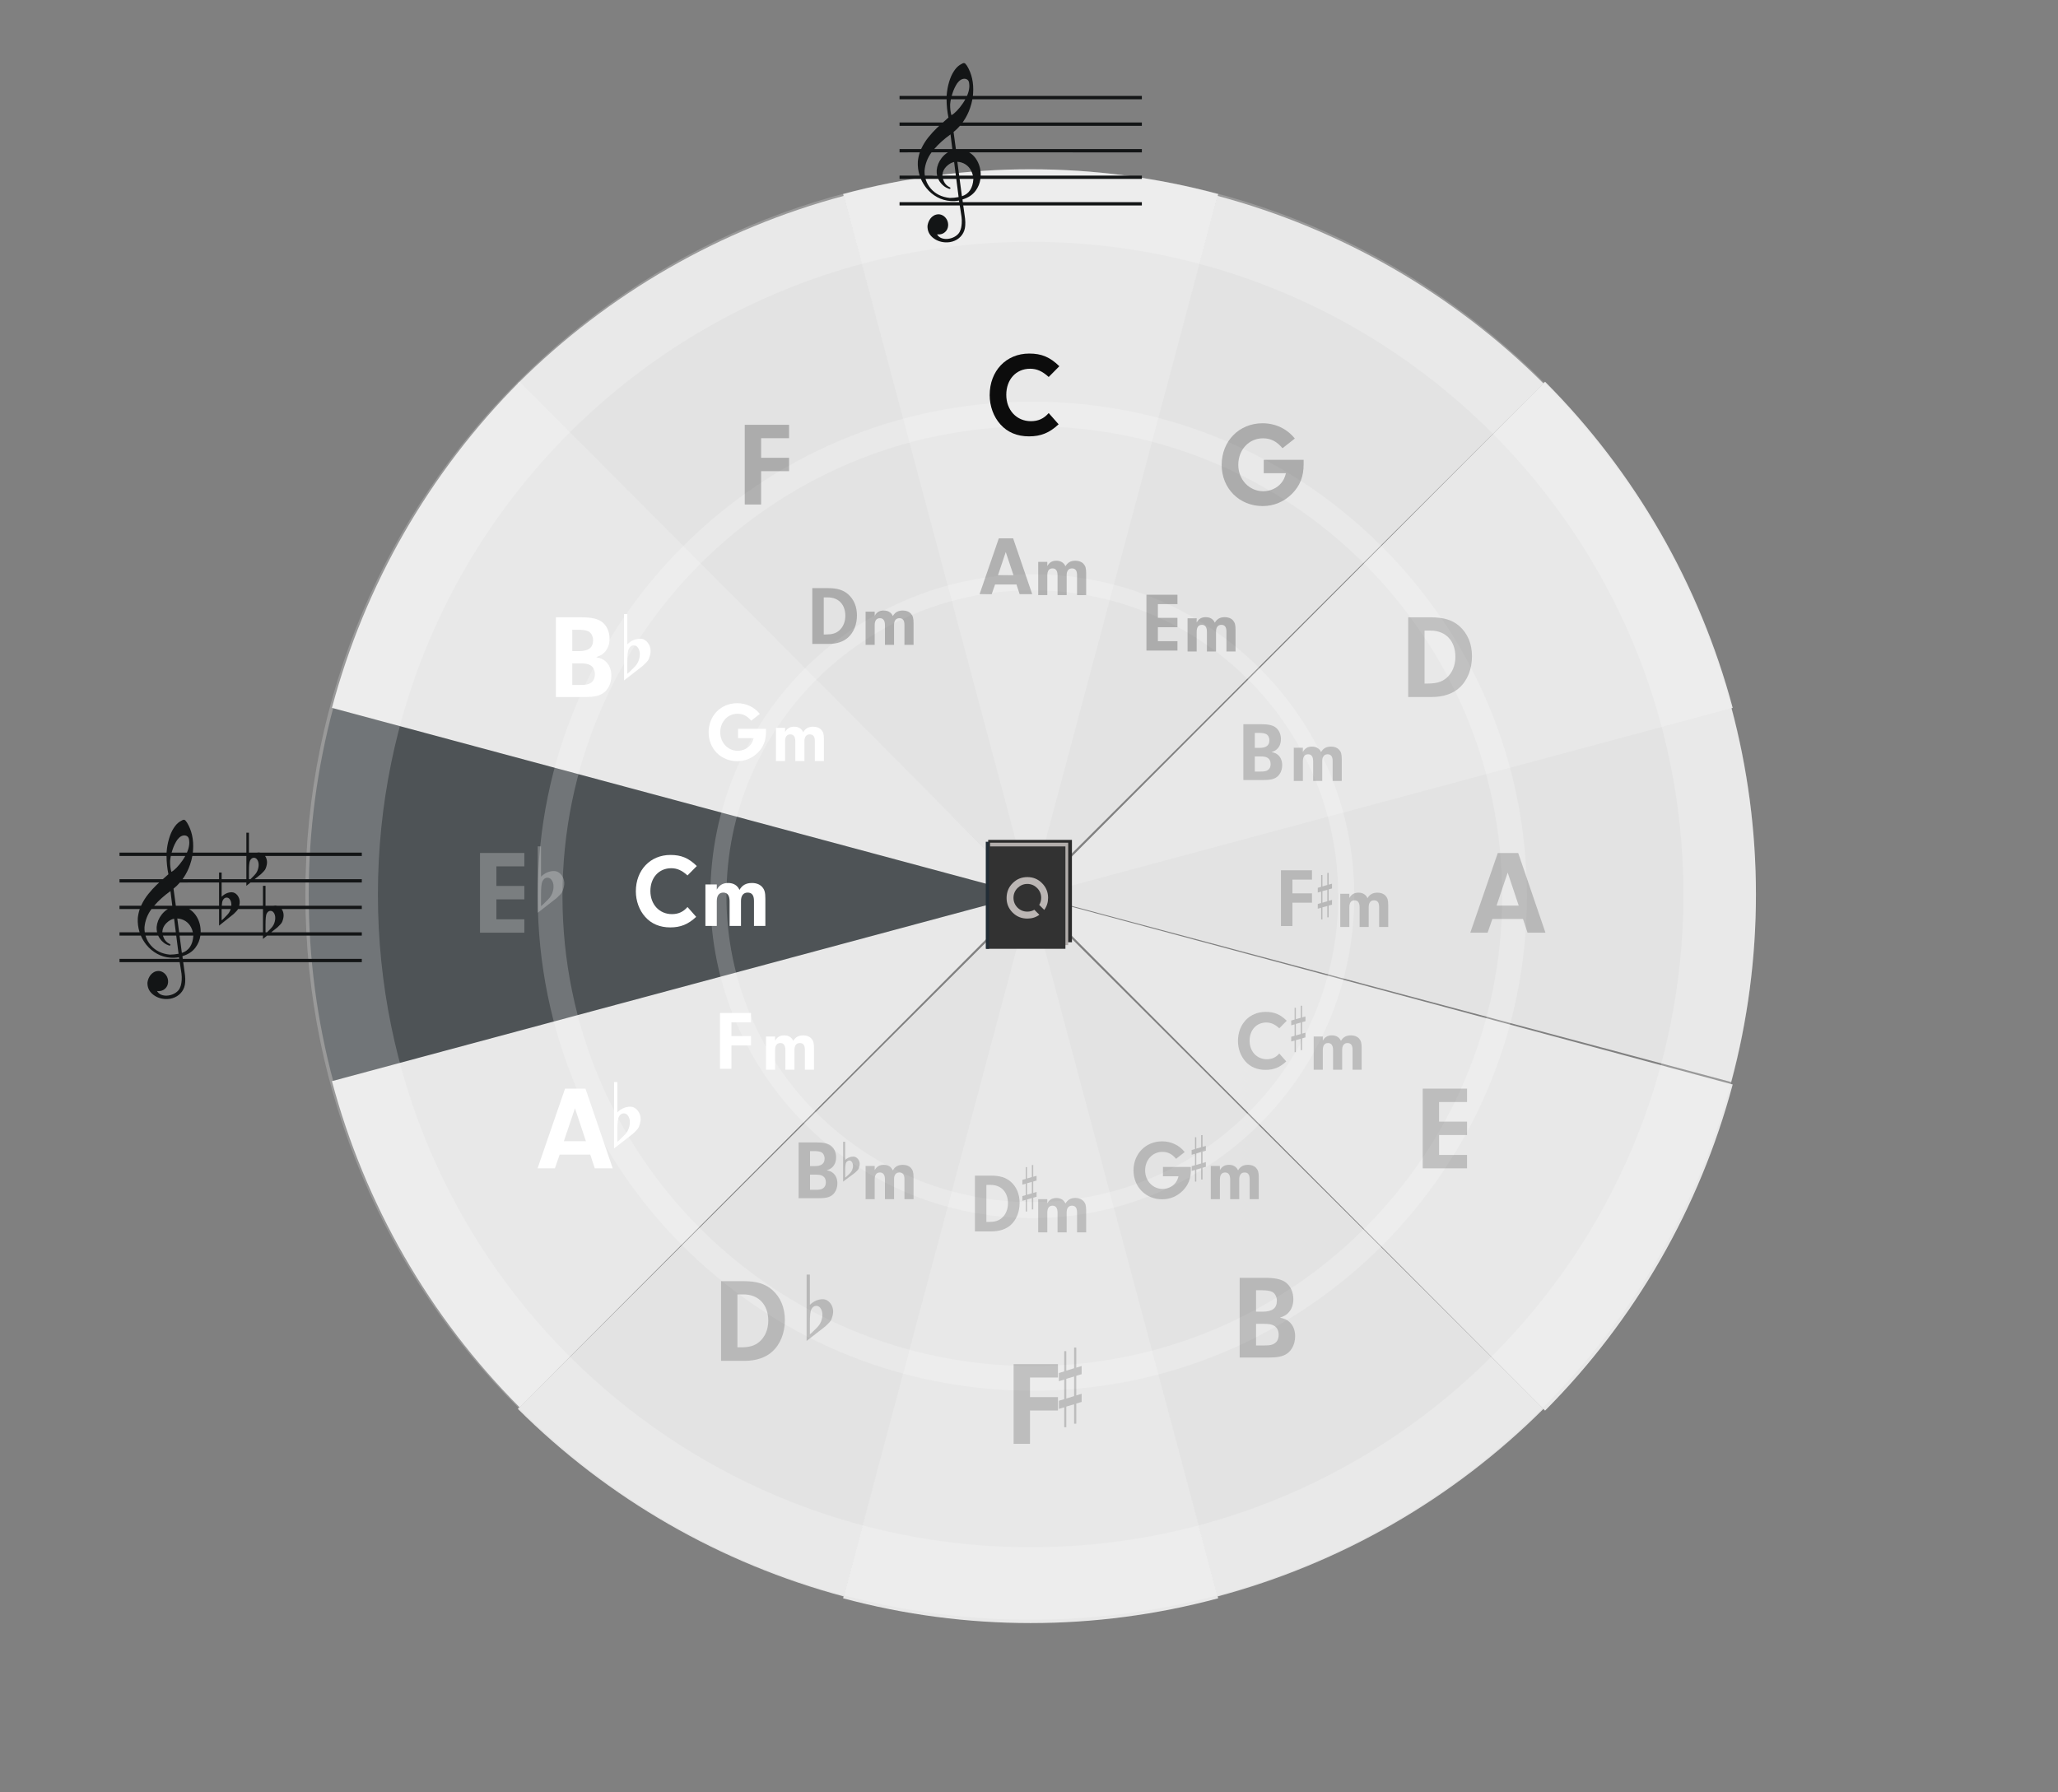 <?xml version="1.0" encoding="UTF-8"?>
<svg width="620px" height="540px" viewBox="0 0 620 540" version="1.1" xmlns="http://www.w3.org/2000/svg" xmlns:xlink="http://www.w3.org/1999/xlink">
    <rect x="0" y="0" width="620" height="540" fill="#808080" stroke="none"/>
    <title>co5th_parallel</title>
    <g id="co5th_parallel" stroke="none" stroke-width="1" fill="none" fill-rule="evenodd">
        <path d="M156,424.464 C183.208,451.577 217.099,471.075 254.266,481 L311,270 L156,424.464 Z" id="Pie-Odd" fill="#E3E3E3"></path>
        <path d="M100.462,213 C95.509,231.428 93,250.423 93,269.501 C93,288.578 95.509,307.573 100.462,326 L312,269.501 L100.462,213 Z" id="Pie-Odd" fill="#4E5356"></path>
        <path d="M254.266,59 C217.099,68.924 183.208,88.423 156,115.537 L311,270 L254.266,59 Z" id="Pie-Odd" fill="#E3E3E3"></path>
        <path d="M465,115.537 C437.792,88.423 403.901,68.924 366.732,59 L310,270 L465,115.537 Z" id="Pie-Odd" fill="#E3E3E3"></path>
        <path d="M521.537,326 C526.492,307.573 529,288.578 529,269.501 C529,250.423 526.492,231.428 521.537,213 L310,269.501 L521.537,326 Z" id="Pie-Odd" fill="#E3E3E3"></path>
        <path d="M366.732,481 C403.901,471.075 437.792,451.577 465,424.464 L310,270 L366.732,481 Z" id="Pie-Odd" fill="#E3E3E3"></path>
        <path d="M100,325.732 C109.924,362.902 129.424,396.79 156.538,424 L311,269 L100,325.732 Z" id="Pie-Even" fill="#E8E8E8"></path>
        <path d="M156.538,115 C129.424,142.208 109.924,176.099 100,213.266 L311,270 L156.538,115 Z" id="Pie-Even" fill="#E8E8E8"></path>
        <path d="M367,58.462 C348.574,53.509 329.578,51 310.501,51 C291.423,51 272.427,53.509 254,58.462 L310.501,270 L367,58.462 Z" id="Pie-Even" fill="#E8E8E8"></path>
        <path d="M522,213.266 C512.078,176.099 492.578,142.208 465.464,115 L311,270 L522,213.266 Z" id="Pie-Even" fill="#E8E8E8"></path>
        <path d="M465.464,425 C492.578,397.79 512.078,363.902 522,326.732 L311,270 L465.464,425 Z" id="Pie-Even" fill="#E8E8E8"></path>
        <path d="M254,481.537 C272.427,486.491 291.423,489 310.501,489 C329.578,489 348.574,486.491 367,481.537 L310.501,270 L254,481.537 Z" id="Pie-Even" fill="#E8E8E8"></path>
        <path d="M310.5,51 C431.095,51 529,148.906 529,269.5 C529,390.093 431.095,488 310.5,488 C189.906,488 92,390.093 92,269.5 C92,148.906 189.906,51 310.5,51 Z M310.5,72.85 C419.033,72.85 507.15,160.966 507.15,269.5 C507.15,378.035 419.033,466.15 310.5,466.15 C201.966,466.15 113.85,378.035 113.85,269.5 C113.85,160.966 201.966,72.85 310.5,72.85 Z" id="Shape" fill-opacity="0.4" fill="#FFFFFF" opacity="0.505"></path>
        <path d="M311,121 C393.236,121 460,187.765 460,270 C460,352.235 393.236,419 311,419 C228.765,419 162,352.235 162,270 C162,187.765 228.765,121 311,121 Z M311,128.45 C389.123,128.45 452.55,191.876 452.55,270 C452.55,348.123 389.123,411.551 311,411.551 C232.877,411.551 169.45,348.123 169.45,270 C169.45,191.876 232.877,128.45 311,128.45 Z" id="Shape" fill-opacity="0.4" fill="#FFFFFF" opacity="0.505"></path>
        <path d="M311,173 C364.536,173 408,216.464 408,270 C408,323.535 364.536,367 311,367 C257.464,367 214,323.535 214,270 C214,216.464 257.464,173 311,173 Z M311,177.85 C361.858,177.85 403.15,219.141 403.15,270 C403.15,320.858 361.858,362.151 311,362.151 C260.141,362.151 218.85,320.858 218.85,270 C218.85,219.141 260.141,177.85 311,177.85 Z" id="Shape" fill-opacity="0.4" fill="#FFFFFF" opacity="0.505"></path>
        <g id="Group" transform="translate(445, 257)" fill="#0C0C0C" fill-rule="nonzero" opacity="0.196">
            <g id="CS-Root">
                <path d="M3.166,24 L4.606,19.86 L13.822,19.86 L15.19,24 L20.59,24 L12.382,-0.012 L6.226,-0.012 L-2.054,24 L3.166,24 Z M12.526,15.828 L5.866,15.828 L9.214,5.892 L12.526,15.828 Z" id="Combined-Shape"></path>
            </g>
        </g>
        <g id="Group" transform="translate(142, 257)" fill="#FFFFFF" fill-rule="nonzero" opacity="0.251">
            <g id="CS-Root-Copy-8">
                <path d="M15.964,24 L15.964,19.968 L7.54,19.968 L7.54,13.956 L15.964,13.956 L15.964,9.924 L7.54,9.924 L7.54,4.02 L15.964,4.02 L15.964,-0.012 L2.608,-0.012 L2.608,24 L15.964,24 Z" id="Combined-Shape"></path>
            </g>
        </g>
        <g id="Group" transform="translate(424, 186)" fill="#0C0C0C" fill-rule="nonzero" opacity="0.195">
            <g id="CS-Root-Copy">
                <path d="M7.324,24 C10.78,24 13.66,23.028 15.64,21.228 C18.088,19.032 19.456,15.576 19.456,11.724 C19.456,7.944 18.124,4.812 15.676,2.652 C13.552,0.78 10.924,-0.012 7.036,-0.012 L0.232,-0.012 L0.232,24 L7.324,24 Z M6.1,19.932 L5.164,19.932 L5.164,3.984 L6.964,3.984 C11.536,3.984 14.452,7.08 14.452,11.868 C14.452,14.532 13.48,16.8 11.752,18.276 C10.348,19.464 8.728,19.932 6.1,19.932 Z" id="Combined-Shape"></path>
            </g>
        </g>
        <g id="Group" transform="translate(166, 186)" fill="#FFFFFF" fill-rule="nonzero">
            <g id="CS-Root-Copy-9">
                <path d="M10.33,24 C12.958,24 14.434,23.676 15.694,22.848 C17.242,21.804 18.178,19.824 18.178,17.592 C18.178,15.756 17.566,14.28 16.45,13.272 C15.694,12.588 15.046,12.3 13.606,11.976 C14.902,11.544 15.442,11.22 16.126,10.536 C17.134,9.456 17.638,8.088 17.638,6.432 C17.638,4.308 16.81,2.472 15.334,1.356 C14.074,0.42 12.166,-0.012 9.214,-0.012 L1.474,-0.012 L1.474,24 L10.33,24 Z M8.386,10.176 L6.406,10.176 L6.406,3.732 L8.134,3.732 C9.538,3.732 10.546,3.876 11.23,4.2 C12.094,4.632 12.67,5.676 12.67,6.9 C12.67,9.132 11.302,10.176 8.386,10.176 Z M8.818,20.364 L6.406,20.364 L6.406,13.848 L8.53,13.848 C10.33,13.848 11.086,13.992 11.842,14.424 C12.742,14.964 13.21,15.864 13.21,17.16 C13.21,18.312 12.814,19.176 12.022,19.716 C11.302,20.22 10.51,20.364 8.818,20.364 Z" id="Combined-Shape"></path>
            </g>
        </g>
        <g id="Group" transform="translate(426, 328)" fill="#0C0C0C" fill-rule="nonzero" opacity="0.196">
            <g id="CS-Root-Copy-8">
                <path d="M15.964,24 L15.964,19.968 L7.54,19.968 L7.54,13.956 L15.964,13.956 L15.964,9.924 L7.54,9.924 L7.54,4.02 L15.964,4.02 L15.964,-0.012 L2.608,-0.012 L2.608,24 L15.964,24 Z" id="Combined-Shape"></path>
            </g>
        </g>
        <g id="Group" transform="translate(164, 328)" fill="#FFFFFF" fill-rule="nonzero">
            <g id="CS-Root-Copy-7">
                <path d="M3.166,24 L4.606,19.86 L13.822,19.86 L15.19,24 L20.59,24 L12.382,-0.012 L6.226,-0.012 L-2.054,24 L3.166,24 Z M12.526,15.828 L5.866,15.828 L9.214,5.892 L12.526,15.828 Z" id="Combined-Shape"></path>
            </g>
        </g>
        <g id="Group" transform="translate(371, 128)" fill="#0C0C0C" fill-rule="nonzero" opacity="0.254">
            <g id="CS-Root-Copy-2">
                <path d="M9.394,24.468 C12.778,24.468 15.838,23.172 18.25,20.76 C20.662,18.312 21.742,15.54 21.742,11.832 L21.742,10.536 L9.718,10.536 L9.718,14.568 L16.414,14.568 C16.018,16.008 15.658,16.764 14.938,17.592 C13.678,19.104 11.626,20.004 9.574,20.004 C5.362,20.004 2.05,16.512 2.05,12.048 C2.05,7.512 5.254,4.056 9.466,4.056 C11.842,4.056 13.606,4.956 15.37,7.044 L19.078,4.128 C16.738,1.176 13.246,-0.48 9.358,-0.48 C2.302,-0.48 -2.954,4.884 -2.954,12.048 C-2.954,19.14 2.338,24.468 9.394,24.468 Z" id="Combined-Shape"></path>
            </g>
        </g>
        <g id="Group" transform="translate(221, 128)" fill="#0C0C0C" fill-rule="nonzero" opacity="0.254">
            <g id="CS-Root-Copy-10">
                <path d="M8.296,24 L8.296,13.956 L16.72,13.956 L16.72,9.924 L8.296,9.924 L8.296,4.02 L16.72,4.02 L16.72,-0.012 L3.364,-0.012 L3.364,24 L8.296,24 Z" id="Combined-Shape"></path>
            </g>
        </g>
        <g id="Group" transform="translate(372, 385)" fill="#0C0C0C" fill-rule="nonzero" opacity="0.196">
            <g id="CS-Root-Copy-9">
                <path d="M10.33,24 C12.958,24 14.434,23.676 15.694,22.848 C17.242,21.804 18.178,19.824 18.178,17.592 C18.178,15.756 17.566,14.28 16.45,13.272 C15.694,12.588 15.046,12.3 13.606,11.976 C14.902,11.544 15.442,11.22 16.126,10.536 C17.134,9.456 17.638,8.088 17.638,6.432 C17.638,4.308 16.81,2.472 15.334,1.356 C14.074,0.42 12.166,-0.012 9.214,-0.012 L1.474,-0.012 L1.474,24 L10.33,24 Z M8.386,10.176 L6.406,10.176 L6.406,3.732 L8.134,3.732 C9.538,3.732 10.546,3.876 11.23,4.2 C12.094,4.632 12.67,5.676 12.67,6.9 C12.67,9.132 11.302,10.176 8.386,10.176 Z M8.818,20.364 L6.406,20.364 L6.406,13.848 L8.53,13.848 C10.33,13.848 11.086,13.992 11.842,14.424 C12.742,14.964 13.21,15.864 13.21,17.16 C13.21,18.312 12.814,19.176 12.022,19.716 C11.302,20.22 10.51,20.364 8.818,20.364 Z" id="Combined-Shape"></path>
            </g>
        </g>
        <g id="Group" transform="translate(217, 386)" fill="#0C0C0C" fill-rule="nonzero" opacity="0.196">
            <g id="CS-Root-Copy-6">
                <path d="M7.324,24 C10.78,24 13.66,23.028 15.64,21.228 C18.088,19.032 19.456,15.576 19.456,11.724 C19.456,7.944 18.124,4.812 15.676,2.652 C13.552,0.78 10.924,-0.012 7.036,-0.012 L0.232,-0.012 L0.232,24 L7.324,24 Z M6.1,19.932 L5.164,19.932 L5.164,3.984 L6.964,3.984 C11.536,3.984 14.452,7.08 14.452,11.868 C14.452,14.532 13.48,16.8 11.752,18.276 C10.348,19.464 8.728,19.932 6.1,19.932 Z" id="Combined-Shape"></path>
            </g>
        </g>
        <g id="Group" transform="translate(299, 107)" fill="#0C0C0C" fill-rule="nonzero">
            <g id="CS-Root-Copy-3">
                <path d="M10.996,24.468 C14.56,24.468 17.152,23.424 19.924,20.832 L16.936,17.448 C15.46,19.14 13.768,19.896 11.572,19.896 C7.252,19.896 4.156,16.548 4.156,11.94 C4.156,7.332 7.108,4.092 11.32,4.092 C13.336,4.092 14.992,4.812 16.936,6.576 L20.14,3.336 C17.296,0.564 14.776,-0.48 11.068,-0.48 C4.12,-0.48 -0.848,4.74 -0.848,12.048 C-0.848,15.36 0.34,18.6 2.392,20.868 C4.516,23.244 7.432,24.468 10.996,24.468 Z" id="Combined-Shape"></path>
            </g>
        </g>
        <g id="Group" transform="translate(302, 411)" fill="#0C0C0C" fill-rule="nonzero" opacity="0.196">
            <g id="CS-Root-Copy-11">
                <path d="M8.296,24 L8.296,13.956 L16.72,13.956 L16.72,9.924 L8.296,9.924 L8.296,4.02 L16.72,4.02 L16.72,-0.012 L3.364,-0.012 L3.364,24 L8.296,24 Z" id="Combined-Shape"></path>
            </g>
        </g>
        <g id="Group" transform="translate(319, 406)" fill="#0C0C0C" fill-rule="nonzero" opacity="0.196">
            <g id="sharp">
                <path d="M2.236,15.353 L2.236,9.409 L4.583,8.711 L4.583,14.625 L2.236,15.353 Z M6.857,13.915 L5.244,14.413 L5.244,8.499 L6.857,8.014 L6.857,5.557 L5.244,6.043 L5.244,0 L4.583,0 L4.583,6.226 L2.236,6.952 L2.236,1.077 L1.613,1.077 L1.613,7.176 L0,7.663 L0,10.124 L1.613,9.639 L1.613,15.541 L0,16.025 L0,18.477 L1.613,17.991 L1.613,24 L2.236,24 L2.236,17.777 L4.583,17.082 L4.583,22.927 L5.244,22.927 L5.244,16.862 L6.857,16.375 L6.857,13.915 Z"></path>
            </g>
        </g>
        <g id="Group" transform="translate(243, 384)" fill="#0C0C0C" fill-rule="nonzero" opacity="0.196">
            <g id="flat">
                <path d="M0.99,6.54 C0.99,6.54 0.99,7.397 0.99,9.111 C2.133,8.013 3.415,7.45 4.837,7.424 C5.725,7.424 6.487,7.812 7.122,8.589 C7.68,9.312 7.972,10.116 7.997,11 C8.023,11.696 7.858,12.5 7.502,13.41 C7.375,13.785 7.096,14.187 6.664,14.616 C6.335,14.938 5.992,15.272 5.636,15.62 C3.758,17.067 1.879,18.527 0,20 L0,0 L0.99,0 L0.99,6.54 Z M4.075,9.995 C3.77,9.62 3.377,9.433 2.894,9.433 C2.285,9.433 1.79,9.794 1.409,10.517 C1.13,11.08 0.99,12.406 0.99,14.495 L0.99,17.951 C1.016,18.058 1.727,17.402 3.123,15.982 C3.885,15.232 4.38,14.348 4.608,13.33 C4.71,12.928 4.76,12.527 4.76,12.125 C4.76,11.241 4.532,10.531 4.075,9.995"></path>
            </g>
        </g>
        <g id="Group" transform="translate(185, 326)" fill="#FFFFFF" fill-rule="nonzero">
            <g id="flat">
                <path d="M0.99,6.54 C0.99,6.54 0.99,7.397 0.99,9.111 C2.133,8.013 3.415,7.45 4.837,7.424 C5.725,7.424 6.487,7.812 7.122,8.589 C7.68,9.312 7.972,10.116 7.997,11 C8.023,11.696 7.858,12.5 7.502,13.41 C7.375,13.785 7.096,14.187 6.664,14.616 C6.335,14.938 5.992,15.272 5.636,15.62 C3.758,17.067 1.879,18.527 0,20 L0,0 L0.99,0 L0.99,6.54 Z M4.075,9.995 C3.77,9.62 3.377,9.433 2.894,9.433 C2.285,9.433 1.79,9.794 1.409,10.517 C1.13,11.08 0.99,12.406 0.99,14.495 L0.99,17.951 C1.016,18.058 1.727,17.402 3.123,15.982 C3.885,15.232 4.38,14.348 4.608,13.33 C4.71,12.928 4.76,12.527 4.76,12.125 C4.76,11.241 4.532,10.531 4.075,9.995"></path>
            </g>
        </g>
        <g id="Group" transform="translate(162, 255)" fill="#FFFFFF" fill-rule="nonzero" opacity="0.251">
            <g id="flat">
                <path d="M0.99,6.54 C0.99,6.54 0.99,7.397 0.99,9.111 C2.133,8.013 3.415,7.45 4.837,7.424 C5.725,7.424 6.487,7.812 7.122,8.589 C7.68,9.312 7.972,10.116 7.997,11 C8.023,11.696 7.858,12.5 7.502,13.41 C7.375,13.785 7.096,14.187 6.664,14.616 C6.335,14.938 5.992,15.272 5.636,15.62 C3.758,17.067 1.879,18.527 0,20 L0,0 L0.99,0 L0.99,6.54 Z M4.075,9.995 C3.77,9.62 3.377,9.433 2.894,9.433 C2.285,9.433 1.79,9.794 1.409,10.517 C1.13,11.08 0.99,12.406 0.99,14.495 L0.99,17.951 C1.016,18.058 1.727,17.402 3.123,15.982 C3.885,15.232 4.38,14.348 4.608,13.33 C4.71,12.928 4.76,12.527 4.76,12.125 C4.76,11.241 4.532,10.531 4.075,9.995"></path>
            </g>
        </g>
        <g id="Group" transform="translate(188, 185)" fill="#FFFFFF" fill-rule="nonzero">
            <g id="flat">
                <path d="M0.99,6.54 C0.99,6.54 0.99,7.397 0.99,9.111 C2.133,8.013 3.415,7.45 4.837,7.424 C5.725,7.424 6.487,7.812 7.122,8.589 C7.68,9.312 7.972,10.116 7.997,11 C8.023,11.696 7.858,12.5 7.502,13.41 C7.375,13.785 7.096,14.187 6.664,14.616 C6.335,14.938 5.992,15.272 5.636,15.62 C3.758,17.067 1.879,18.527 0,20 L0,0 L0.99,0 L0.99,6.54 Z M4.075,9.995 C3.77,9.62 3.377,9.433 2.894,9.433 C2.285,9.433 1.79,9.794 1.409,10.517 C1.13,11.08 0.99,12.406 0.99,14.495 L0.99,17.951 C1.016,18.058 1.727,17.402 3.123,15.982 C3.885,15.232 4.38,14.348 4.608,13.33 C4.71,12.928 4.76,12.527 4.76,12.125 C4.76,11.241 4.532,10.531 4.075,9.995"></path>
            </g>
        </g>
        <g id="Minor-Keys" transform="translate(189, 157)" fill-rule="nonzero">
            <g id="Group" transform="translate(105, 5)" fill="#0C0C0C" opacity="0.251">
                <g id="CS-Root-Copy-3">
                    <path d="M4.766,17 L5.774,14.102 L12.225,14.102 L13.183,17 L16.963,17 L11.217,0.192 L6.908,0.192 L1.112,17 L4.766,17 Z M11.318,11.28 L6.656,11.28 L9,4.324 L11.318,11.28 Z" id="Combined-Shape"></path>
                </g>
            </g>
            <g id="Group" transform="translate(108, 0)" fill="#0C0C0C" opacity="0.251">
                <g id="CS-m7">
                    <path d="M18.513,22.286 L18.513,16.346 C18.513,14.963 19.053,14.25 20.09,14.25 C21.084,14.25 21.602,14.963 21.602,16.346 L21.602,22.286 L24.345,22.286 L24.345,16.259 C24.345,14.985 24.928,14.25 25.944,14.25 C26.98,14.25 27.477,14.898 27.477,16.259 L27.477,22.286 L30.22,22.286 L30.22,15.741 C30.22,14.229 30.026,13.538 29.421,12.868 C28.86,12.263 28.017,11.939 27.002,11.939 C25.576,11.939 24.648,12.458 23.978,13.602 C23.503,12.522 22.552,11.939 21.256,11.939 C19.982,11.939 19.14,12.436 18.513,13.538 L18.513,12.285 L15.77,12.285 L15.77,22.286 L18.513,22.286 Z" id="Combined-Shape"></path>
                </g>
            </g>
            <g id="Group" transform="translate(152, 22)" fill="#0C0C0C" opacity="0.254">
                <g id="CS-Root-Copy-3">
                    <path d="M13.725,17 L13.725,14.178 L7.828,14.178 L7.828,9.969 L13.725,9.969 L13.725,7.147 L7.828,7.147 L7.828,3.014 L13.725,3.014 L13.725,0.192 L4.376,0.192 L4.376,17 L13.725,17 Z" id="Combined-Shape"></path>
                </g>
            </g>
            <g id="Group" transform="translate(153, 17)" fill="#0C0C0C" opacity="0.254">
                <g id="CS-m7">
                    <path d="M18.513,22.286 L18.513,16.346 C18.513,14.963 19.053,14.25 20.09,14.25 C21.084,14.25 21.602,14.963 21.602,16.346 L21.602,22.286 L24.345,22.286 L24.345,16.259 C24.345,14.985 24.928,14.25 25.944,14.25 C26.98,14.25 27.477,14.898 27.477,16.259 L27.477,22.286 L30.22,22.286 L30.22,15.741 C30.22,14.229 30.026,13.538 29.421,12.868 C28.86,12.263 28.017,11.939 27.002,11.939 C25.576,11.939 24.648,12.458 23.978,13.602 C23.503,12.522 22.552,11.939 21.256,11.939 C19.982,11.939 19.14,12.436 18.513,13.538 L18.513,12.285 L15.77,12.285 L15.77,22.286 L18.513,22.286 Z" id="Combined-Shape"></path>
                </g>
            </g>
            <g id="Group" transform="translate(182, 61)" fill="#0C0C0C" opacity="0.202">
                <g id="CS-Root-Copy-3">
                    <path d="M9.781,17 C11.621,17 12.654,16.773 13.536,16.194 C14.619,15.463 15.275,14.077 15.275,12.514 C15.275,11.229 14.846,10.196 14.065,9.49 C13.536,9.012 13.082,8.81 12.074,8.583 C12.981,8.281 13.359,8.054 13.838,7.575 C14.544,6.819 14.897,5.862 14.897,4.702 C14.897,3.216 14.317,1.93 13.284,1.149 C12.402,0.494 11.066,0.192 9,0.192 L3.582,0.192 L3.582,17 L9.781,17 Z M8.42,7.323 L7.034,7.323 L7.034,2.812 L8.244,2.812 C9.227,2.812 9.932,2.913 10.411,3.14 C11.016,3.442 11.419,4.173 11.419,5.03 C11.419,6.592 10.461,7.323 8.42,7.323 Z M8.723,14.455 L7.034,14.455 L7.034,9.894 L8.521,9.894 C9.781,9.894 10.31,9.994 10.839,10.297 C11.469,10.675 11.797,11.305 11.797,12.212 C11.797,13.018 11.52,13.623 10.965,14.001 C10.461,14.354 9.907,14.455 8.723,14.455 Z" id="Combined-Shape"></path>
                </g>
            </g>
            <g id="Group" transform="translate(185, 56)" fill="#0C0C0C" opacity="0.202">
                <g id="CS-m7">
                    <path d="M18.513,22.286 L18.513,16.346 C18.513,14.963 19.053,14.25 20.09,14.25 C21.084,14.25 21.602,14.963 21.602,16.346 L21.602,22.286 L24.345,22.286 L24.345,16.259 C24.345,14.985 24.928,14.25 25.944,14.25 C26.98,14.25 27.477,14.898 27.477,16.259 L27.477,22.286 L30.22,22.286 L30.22,15.741 C30.22,14.229 30.026,13.538 29.421,12.868 C28.86,12.263 28.017,11.939 27.002,11.939 C25.576,11.939 24.648,12.458 23.978,13.602 C23.503,12.522 22.552,11.939 21.256,11.939 C19.982,11.939 19.14,12.436 18.513,13.538 L18.513,12.285 L15.77,12.285 L15.77,22.286 L18.513,22.286 Z" id="Combined-Shape"></path>
                </g>
            </g>
            <g id="Group" transform="translate(192, 105)" fill="#0C0C0C" opacity="0.198">
                <g id="CS-Root-Copy-3">
                    <path d="M8.357,17 L8.357,9.969 L14.254,9.969 L14.254,7.147 L8.357,7.147 L8.357,3.014 L14.254,3.014 L14.254,0.192 L4.905,0.192 L4.905,17 L8.357,17 Z" id="Combined-Shape"></path>
                </g>
            </g>
            <g id="Group" transform="translate(199, 100)" fill="#0C0C0C" opacity="0.199">
                <g id="CS-m7">
                    <path d="M18.513,22.286 L18.513,16.346 C18.513,14.963 19.053,14.25 20.09,14.25 C21.084,14.25 21.602,14.963 21.602,16.346 L21.602,22.286 L24.345,22.286 L24.345,16.259 C24.345,14.985 24.928,14.25 25.944,14.25 C26.98,14.25 27.477,14.898 27.477,16.259 L27.477,22.286 L30.22,22.286 L30.22,15.741 C30.22,14.229 30.026,13.538 29.421,12.868 C28.86,12.263 28.017,11.939 27.002,11.939 C25.576,11.939 24.648,12.458 23.978,13.602 C23.503,12.522 22.552,11.939 21.256,11.939 C19.982,11.939 19.14,12.436 18.513,13.538 L18.513,12.285 L15.77,12.285 L15.77,22.286 L18.513,22.286 Z" id="Combined-Shape"></path>
                </g>
            </g>
            <g id="Group" transform="translate(182, 148)" fill="#0C0C0C" opacity="0.199">
                <g id="CS-Root-Copy-3">
                    <path d="M10.247,17.328 C12.742,17.328 14.556,16.597 16.497,14.782 L14.405,12.414 C13.372,13.598 12.188,14.127 10.65,14.127 C7.626,14.127 5.459,11.784 5.459,8.558 C5.459,5.332 7.526,3.064 10.474,3.064 C11.885,3.064 13.044,3.568 14.405,4.803 L16.648,2.535 C14.657,0.595 12.893,-0.136 10.298,-0.136 C5.434,-0.136 1.956,3.518 1.956,8.634 C1.956,10.952 2.788,13.22 4.224,14.808 C5.711,16.471 7.752,17.328 10.247,17.328 Z" id="Combined-Shape"></path>
                </g>
            </g>
            <g id="Group" transform="translate(191, 143)" fill="#0C0C0C" opacity="0.199">
                <g id="CS-m7">
                    <path d="M18.513,22.286 L18.513,16.346 C18.513,14.963 19.053,14.25 20.09,14.25 C21.084,14.25 21.602,14.963 21.602,16.346 L21.602,22.286 L24.345,22.286 L24.345,16.259 C24.345,14.985 24.928,14.25 25.944,14.25 C26.98,14.25 27.477,14.898 27.477,16.259 L27.477,22.286 L30.22,22.286 L30.22,15.741 C30.22,14.229 30.026,13.538 29.421,12.868 C28.86,12.263 28.017,11.939 27.002,11.939 C25.576,11.939 24.648,12.458 23.978,13.602 C23.503,12.522 22.552,11.939 21.256,11.939 C19.982,11.939 19.14,12.436 18.513,13.538 L18.513,12.285 L15.77,12.285 L15.77,22.286 L18.513,22.286 Z" id="Combined-Shape"></path>
                </g>
            </g>
            <g id="Group" transform="translate(152, 187)" fill="#0C0C0C" opacity="0.199">
                <g id="CS-Root-Copy-3">
                    <path d="M9.126,17.328 C11.495,17.328 13.637,16.42 15.325,14.732 C17.013,13.018 17.769,11.078 17.769,8.482 L17.769,7.575 L9.353,7.575 L9.353,10.398 L14.04,10.398 C13.763,11.406 13.511,11.935 13.007,12.514 C12.125,13.573 10.688,14.203 9.252,14.203 C6.303,14.203 3.985,11.758 3.985,8.634 C3.985,5.458 6.228,3.039 9.176,3.039 C10.839,3.039 12.074,3.669 13.309,5.131 L15.905,3.09 C14.267,1.023 11.822,-0.136 9.101,-0.136 C4.161,-0.136 0.482,3.619 0.482,8.634 C0.482,13.598 4.187,17.328 9.126,17.328 Z" id="Combined-Shape"></path>
                </g>
            </g>
            <g id="Group" transform="translate(160, 182)" fill="#0C0C0C" opacity="0.199">
                <g id="CS-m7">
                    <path d="M18.513,22.286 L18.513,16.346 C18.513,14.963 19.053,14.25 20.09,14.25 C21.084,14.25 21.602,14.963 21.602,16.346 L21.602,22.286 L24.345,22.286 L24.345,16.259 C24.345,14.985 24.928,14.25 25.944,14.25 C26.98,14.25 27.477,14.898 27.477,16.259 L27.477,22.286 L30.22,22.286 L30.22,15.741 C30.22,14.229 30.026,13.538 29.421,12.868 C28.86,12.263 28.017,11.939 27.002,11.939 C25.576,11.939 24.648,12.458 23.978,13.602 C23.503,12.522 22.552,11.939 21.256,11.939 C19.982,11.939 19.14,12.436 18.513,13.538 L18.513,12.285 L15.77,12.285 L15.77,22.286 L18.513,22.286 Z" id="Combined-Shape"></path>
                </g>
            </g>
            <g id="Group" transform="translate(102, 197)" fill="#0C0C0C" opacity="0.199">
                <g id="CS-Root-Copy-3">
                    <path d="M7.677,17 C10.096,17 12.112,16.32 13.498,15.06 C15.212,13.522 16.169,11.103 16.169,8.407 C16.169,5.761 15.237,3.568 13.523,2.056 C12.036,0.746 10.197,0.192 7.475,0.192 L2.712,0.192 L2.712,17 L7.677,17 Z M6.82,14.152 L6.165,14.152 L6.165,2.989 L7.425,2.989 C10.625,2.989 12.666,5.156 12.666,8.508 C12.666,10.372 11.986,11.96 10.776,12.993 C9.794,13.825 8.66,14.152 6.82,14.152 Z" id="Combined-Shape"></path>
                </g>
            </g>
            <g id="Group" transform="translate(108, 192)" fill="#0C0C0C" opacity="0.199">
                <g id="CS-m7">
                    <path d="M18.513,22.286 L18.513,16.346 C18.513,14.963 19.053,14.25 20.09,14.25 C21.084,14.25 21.602,14.963 21.602,16.346 L21.602,22.286 L24.345,22.286 L24.345,16.259 C24.345,14.985 24.928,14.25 25.944,14.25 C26.98,14.25 27.477,14.898 27.477,16.259 L27.477,22.286 L30.22,22.286 L30.22,15.741 C30.22,14.229 30.026,13.538 29.421,12.868 C28.86,12.263 28.017,11.939 27.002,11.939 C25.576,11.939 24.648,12.458 23.978,13.602 C23.503,12.522 22.552,11.939 21.256,11.939 C19.982,11.939 19.14,12.436 18.513,13.538 L18.513,12.285 L15.77,12.285 L15.77,22.286 L18.513,22.286 Z" id="Combined-Shape"></path>
                </g>
            </g>
            <g id="Group" transform="translate(48, 187)" fill="#0C0C0C" opacity="0.199">
                <g id="CS-Root-Copy-3">
                    <path d="M9.781,17 C11.621,17 12.654,16.773 13.536,16.194 C14.619,15.463 15.275,14.077 15.275,12.514 C15.275,11.229 14.846,10.196 14.065,9.49 C13.536,9.012 13.082,8.81 12.074,8.583 C12.981,8.281 13.359,8.054 13.838,7.575 C14.544,6.819 14.897,5.862 14.897,4.702 C14.897,3.216 14.317,1.93 13.284,1.149 C12.402,0.494 11.066,0.192 9,0.192 L3.582,0.192 L3.582,17 L9.781,17 Z M8.42,7.323 L7.034,7.323 L7.034,2.812 L8.244,2.812 C9.227,2.812 9.932,2.913 10.411,3.14 C11.016,3.442 11.419,4.173 11.419,5.03 C11.419,6.592 10.461,7.323 8.42,7.323 Z M8.723,14.455 L7.034,14.455 L7.034,9.894 L8.521,9.894 C9.781,9.894 10.31,9.994 10.839,10.297 C11.469,10.675 11.797,11.305 11.797,12.212 C11.797,13.018 11.52,13.623 10.965,14.001 C10.461,14.354 9.907,14.455 8.723,14.455 Z" id="Combined-Shape"></path>
                </g>
            </g>
            <g id="Group" transform="translate(56, 182)" fill="#0C0C0C" opacity="0.199">
                <g id="CS-m7">
                    <path d="M18.513,22.286 L18.513,16.346 C18.513,14.963 19.053,14.25 20.09,14.25 C21.084,14.25 21.602,14.963 21.602,16.346 L21.602,22.286 L24.345,22.286 L24.345,16.259 C24.345,14.985 24.928,14.25 25.944,14.25 C26.98,14.25 27.477,14.898 27.477,16.259 L27.477,22.286 L30.22,22.286 L30.22,15.741 C30.22,14.229 30.026,13.538 29.421,12.868 C28.86,12.263 28.017,11.939 27.002,11.939 C25.576,11.939 24.648,12.458 23.978,13.602 C23.503,12.522 22.552,11.939 21.256,11.939 C19.982,11.939 19.14,12.436 18.513,13.538 L18.513,12.285 L15.77,12.285 L15.77,22.286 L18.513,22.286 Z" id="Combined-Shape"></path>
                </g>
            </g>
            <g id="CS-Root-Copy-3" transform="translate(23, 148)" fill="#FFFFFF">
                <path d="M8.357,17 L8.357,9.969 L14.254,9.969 L14.254,7.147 L8.357,7.147 L8.357,3.014 L14.254,3.014 L14.254,0.192 L4.905,0.192 L4.905,17 L8.357,17 Z" id="Combined-Shape"></path>
            </g>
            <g id="CS-m7" transform="translate(26, 143)" fill="#FFFFFF">
                <path d="M18.513,22.286 L18.513,16.346 C18.513,14.963 19.053,14.25 20.09,14.25 C21.084,14.25 21.602,14.963 21.602,16.346 L21.602,22.286 L24.345,22.286 L24.345,16.259 C24.345,14.985 24.928,14.25 25.944,14.25 C26.98,14.25 27.477,14.898 27.477,16.259 L27.477,22.286 L30.22,22.286 L30.22,15.741 C30.22,14.229 30.026,13.538 29.421,12.868 C28.86,12.263 28.017,11.939 27.002,11.939 C25.576,11.939 24.648,12.458 23.978,13.602 C23.503,12.522 22.552,11.939 21.256,11.939 C19.982,11.939 19.14,12.436 18.513,13.538 L18.513,12.285 L15.77,12.285 L15.77,22.286 L18.513,22.286 Z" id="Combined-Shape"></path>
            </g>
            <g id="CS-Root-Copy-3" transform="translate(0, 101)" fill="#FFFFFF">
                <path d="M12.921,21.41 C16.039,21.41 18.307,20.496 20.733,18.228 L18.118,15.267 C16.827,16.747 15.346,17.409 13.425,17.409 C9.645,17.409 6.936,14.479 6.936,10.447 C6.936,6.415 9.519,3.58 13.204,3.58 C14.968,3.58 16.417,4.21 18.118,5.754 L20.922,2.919 C18.433,0.493 16.228,-0.42 12.984,-0.42 C6.904,-0.42 2.557,4.147 2.557,10.542 C2.557,13.44 3.597,16.275 5.392,18.259 C7.251,20.338 9.802,21.41 12.921,21.41 Z" id="Combined-Shape"></path>
            </g>
            <g id="CS-m7" transform="translate(4, 94)" fill="#FFFFFF">
                <path d="M22.943,27.962 L22.943,20.537 C22.943,18.809 23.618,17.918 24.914,17.918 C26.156,17.918 26.804,18.809 26.804,20.537 L26.804,27.962 L30.233,27.962 L30.233,20.429 C30.233,18.836 30.962,17.918 32.231,17.918 C33.527,17.918 34.148,18.728 34.148,20.429 L34.148,27.962 L37.577,27.962 L37.577,19.781 C37.577,17.891 37.334,17.027 36.578,16.19 C35.876,15.434 34.823,15.029 33.554,15.029 C31.772,15.029 30.611,15.677 29.774,17.108 C29.18,15.758 27.992,15.029 26.372,15.029 C24.779,15.029 23.726,15.65 22.943,17.027 L22.943,15.461 L19.514,15.461 L19.514,27.962 L22.943,27.962 Z" id="Combined-Shape"></path>
            </g>
            <g id="CS-Root-Copy-3" transform="translate(24, 55)" fill="#FFFFFF">
                <path d="M9.126,17.328 C11.495,17.328 13.637,16.42 15.325,14.732 C17.013,13.018 17.769,11.078 17.769,8.482 L17.769,7.575 L9.353,7.575 L9.353,10.398 L14.04,10.398 C13.763,11.406 13.511,11.935 13.007,12.514 C12.125,13.573 10.688,14.203 9.252,14.203 C6.303,14.203 3.985,11.758 3.985,8.634 C3.985,5.458 6.228,3.039 9.176,3.039 C10.839,3.039 12.074,3.669 13.309,5.131 L15.905,3.09 C14.267,1.023 11.822,-0.136 9.101,-0.136 C4.161,-0.136 0.482,3.619 0.482,8.634 C0.482,13.598 4.187,17.328 9.126,17.328 Z" id="Combined-Shape"></path>
            </g>
            <g id="CS-m7" transform="translate(29, 50)" fill="#FFFFFF">
                <path d="M18.513,22.286 L18.513,16.346 C18.513,14.963 19.053,14.25 20.09,14.25 C21.084,14.25 21.602,14.963 21.602,16.346 L21.602,22.286 L24.345,22.286 L24.345,16.259 C24.345,14.985 24.928,14.25 25.944,14.25 C26.98,14.25 27.477,14.898 27.477,16.259 L27.477,22.286 L30.22,22.286 L30.22,15.741 C30.22,14.229 30.026,13.538 29.421,12.868 C28.86,12.263 28.017,11.939 27.002,11.939 C25.576,11.939 24.648,12.458 23.978,13.602 C23.503,12.522 22.552,11.939 21.256,11.939 C19.982,11.939 19.14,12.436 18.513,13.538 L18.513,12.285 L15.77,12.285 L15.77,22.286 L18.513,22.286 Z" id="Combined-Shape"></path>
            </g>
            <g id="Group" transform="translate(53, 20)" fill="#0C0C0C" opacity="0.254">
                <g id="CS-Root-Copy-3">
                    <path d="M7.677,17 C10.096,17 12.112,16.32 13.498,15.06 C15.212,13.522 16.169,11.103 16.169,8.407 C16.169,5.761 15.237,3.568 13.523,2.056 C12.036,0.746 10.197,0.192 7.475,0.192 L2.712,0.192 L2.712,17 L7.677,17 Z M6.82,14.152 L6.165,14.152 L6.165,2.989 L7.425,2.989 C10.625,2.989 12.666,5.156 12.666,8.508 C12.666,10.372 11.986,11.96 10.776,12.993 C9.794,13.825 8.66,14.152 6.82,14.152 Z" id="Combined-Shape"></path>
                </g>
            </g>
            <g id="Group" transform="translate(56, 15)" fill="#0C0C0C" opacity="0.254">
                <g id="CS-m7">
                    <path d="M18.513,22.286 L18.513,16.346 C18.513,14.963 19.053,14.25 20.09,14.25 C21.084,14.25 21.602,14.963 21.602,16.346 L21.602,22.286 L24.345,22.286 L24.345,16.259 C24.345,14.985 24.928,14.25 25.944,14.25 C26.98,14.25 27.477,14.898 27.477,16.259 L27.477,22.286 L30.22,22.286 L30.22,15.741 C30.22,14.229 30.026,13.538 29.421,12.868 C28.86,12.263 28.017,11.939 27.002,11.939 C25.576,11.939 24.648,12.458 23.978,13.602 C23.503,12.522 22.552,11.939 21.256,11.939 C19.982,11.939 19.14,12.436 18.513,13.538 L18.513,12.285 L15.77,12.285 L15.77,22.286 L18.513,22.286 Z" id="Combined-Shape"></path>
                </g>
            </g>
            <g id="Group" transform="translate(119, 194)" fill="#0C0C0C" opacity="0.198">
                <g id="sharp">
                    <path d="M1.398,8.956 L1.398,5.489 L2.864,5.082 L2.864,8.531 L1.398,8.956 Z M4.286,8.117 L3.277,8.408 L3.277,4.958 L4.286,4.675 L4.286,3.242 L3.277,3.525 L3.277,0 L2.864,0 L2.864,3.632 L1.398,4.056 L1.398,0.628 L1.008,0.628 L1.008,4.186 L0,4.47 L0,5.906 L1.008,5.623 L1.008,9.066 L0,9.348 L0,10.778 L1.008,10.495 L1.008,14 L1.398,14 L1.398,10.37 L2.864,9.964 L2.864,13.374 L3.277,13.374 L3.277,9.836 L4.286,9.552 L4.286,8.117 Z"></path>
                </g>
            </g>
            <g id="Group" transform="translate(170, 185)" fill="#0C0C0C" opacity="0.198">
                <g id="sharp">
                    <path d="M1.398,8.956 L1.398,5.489 L2.864,5.082 L2.864,8.531 L1.398,8.956 Z M4.286,8.117 L3.277,8.408 L3.277,4.958 L4.286,4.675 L4.286,3.242 L3.277,3.525 L3.277,0 L2.864,0 L2.864,3.632 L1.398,4.056 L1.398,0.628 L1.008,0.628 L1.008,4.186 L0,4.47 L0,5.906 L1.008,5.623 L1.008,9.066 L0,9.348 L0,10.778 L1.008,10.495 L1.008,14 L1.398,14 L1.398,10.37 L2.864,9.964 L2.864,13.374 L3.277,13.374 L3.277,9.836 L4.286,9.552 L4.286,8.117 Z"></path>
                </g>
            </g>
            <g id="Group" transform="translate(65, 187)" fill="#0C0C0C" opacity="0.198">
                <g id="flat">
                    <path d="M0.619,3.924 C0.619,3.924 0.619,4.438 0.619,5.467 C1.333,4.808 2.134,4.47 3.023,4.454 C3.578,4.454 4.054,4.687 4.451,5.153 C4.8,5.587 4.982,6.069 4.998,6.6 C5.014,7.018 4.911,7.5 4.689,8.046 C4.61,8.271 4.435,8.512 4.165,8.769 C3.959,8.963 3.745,9.163 3.523,9.372 C2.349,10.24 1.174,11.116 0,12 L0,0 L0.619,0 L0.619,3.924 Z M2.547,5.997 C2.357,5.772 2.111,5.66 1.809,5.66 C1.428,5.66 1.119,5.876 0.881,6.31 C0.706,6.648 0.619,7.444 0.619,8.697 L0.619,10.771 C0.635,10.835 1.079,10.441 1.952,9.589 C2.428,9.139 2.737,8.609 2.88,7.998 C2.943,7.757 2.975,7.516 2.975,7.275 C2.975,6.744 2.833,6.319 2.547,5.997"></path>
                </g>
            </g>
            <g id="Group" transform="translate(200, 146)" fill="#0C0C0C" opacity="0.198">
                <g id="sharp">
                    <path d="M1.398,8.956 L1.398,5.489 L2.864,5.082 L2.864,8.531 L1.398,8.956 Z M4.286,8.117 L3.277,8.408 L3.277,4.958 L4.286,4.675 L4.286,3.242 L3.277,3.525 L3.277,0 L2.864,0 L2.864,3.632 L1.398,4.056 L1.398,0.628 L1.008,0.628 L1.008,4.186 L0,4.47 L0,5.906 L1.008,5.623 L1.008,9.066 L0,9.348 L0,10.778 L1.008,10.495 L1.008,14 L1.398,14 L1.398,10.37 L2.864,9.964 L2.864,13.374 L3.277,13.374 L3.277,9.836 L4.286,9.552 L4.286,8.117 Z"></path>
                </g>
            </g>
            <g id="Group" transform="translate(208, 106)" fill="#0C0C0C" opacity="0.198">
                <g id="sharp">
                    <path d="M1.398,8.956 L1.398,5.489 L2.864,5.082 L2.864,8.531 L1.398,8.956 Z M4.286,8.117 L3.277,8.408 L3.277,4.958 L4.286,4.675 L4.286,3.242 L3.277,3.525 L3.277,0 L2.864,0 L2.864,3.632 L1.398,4.056 L1.398,0.628 L1.008,0.628 L1.008,4.186 L0,4.47 L0,5.906 L1.008,5.623 L1.008,9.066 L0,9.348 L0,10.778 L1.008,10.495 L1.008,14 L1.398,14 L1.398,10.37 L2.864,9.964 L2.864,13.374 L3.277,13.374 L3.277,9.836 L4.286,9.552 L4.286,8.117 Z"></path>
                </g>
            </g>
        </g>
        <g id="Book" transform="translate(297, 253)">
            <rect id="裏カバー" fill="#2A2A2A" transform="translate(13.321, 15.465) scale(-1, 1) translate(-13.321, -15.465) " x="0.707" y="0.044" width="25.227" height="30.841"></rect>
            <rect id="本" fill="#B2ADAB" transform="translate(13.036, 16.311) scale(-1, 1) translate(-13.036, -16.311) " x="1.26" y="0.891" width="23.552" height="30.841"></rect>
            <rect id="カバー" fill="#323232" transform="translate(12.056, 17.434) scale(-1, 1) translate(-12.056, -17.434) " x="0.141" y="2.013" width="23.832" height="30.841"></rect>
            <rect id="Rectangle" fill="#212D36" transform="translate(0.56, 16.731) scale(-1, 1) translate(-0.56, -16.731) " x="0.14" y="0.61" width="1" height="32.243"></rect>
            <path d="M12.5,23.75 C13.875,23.75 15.078,23.375 16.125,22.609 L14.609,21.094 C13.984,21.469 13.281,21.656 12.5,21.656 C11.344,21.656 10.36,21.25 9.547,20.453 C8.75,19.641 8.328,18.656 8.328,17.484 C8.328,16.344 8.75,15.359 9.547,14.547 C10.36,13.75 11.344,13.312 12.5,13.312 C13.656,13.312 14.641,13.75 15.453,14.547 C16.25,15.359 16.672,16.344 16.672,17.484 C16.672,18.281 16.469,19 16.078,19.625 L17.594,21.141 C18.375,20.078 18.75,18.875 18.75,17.5 C18.75,15.766 18.141,14.297 16.922,13.078 C15.703,11.844 14.234,11.25 12.5,11.25 C10.781,11.25 9.297,11.844 8.078,13.078 C6.844,14.297 6.266,15.781 6.25,17.5 C6.235,19.219 6.828,20.703 8.063,21.937 C9.281,23.156 10.75,23.75 12.5,23.75 L12.5,23.75 Z" id="Path" fill="#BBB6B4"></path>
        </g>
        <path d="M290.412,19.001 C290.585,19.013 290.728,19.09 290.853,19.219 C290.978,19.348 291.138,19.559 291.333,19.84 C292.766,22.2 293.38,24.972 293.161,28.142 C293.143,28.397 293.12,28.652 293.091,28.905 L344,28.905 L344,29.905 L292.945,29.905 C292.787,30.792 292.557,31.666 292.254,32.535 C291.767,33.96 291.098,35.305 290.247,36.544 L289.99,36.904 L344,36.905 L344,37.905 L289.197,37.906 C288.606,38.592 287.967,39.21 287.276,39.764 L287.971,44.904 L344,44.905 L344,45.905 L291.977,45.904 L292.203,46.046 C292.898,46.504 293.49,47.072 293.967,47.759 C294.505,48.518 294.901,49.375 295.157,50.329 C295.37,51.165 295.478,52.024 295.455,52.905 L344,52.905 L344,53.905 L295.371,53.905 C295.183,55.226 294.692,56.426 293.899,57.494 C292.982,58.729 291.675,59.589 289.964,60.086 C289.986,60.321 290.016,60.594 290.054,60.904 L344,60.905 L344,61.905 L290.187,61.903 C290.233,62.222 290.286,62.567 290.344,62.935 C290.527,64.179 290.66,65.165 290.744,65.893 C290.828,66.622 290.834,67.318 290.787,67.997 C290.714,69.049 290.396,69.964 289.832,70.754 C289.254,71.544 288.516,72.135 287.604,72.527 C286.705,72.92 285.728,73.08 284.687,73.008 C283.219,72.907 281.966,72.406 280.927,71.518 C279.89,70.617 279.378,69.471 279.422,68.056 C279.506,67.433 279.693,66.857 279.998,66.316 C280.304,65.775 280.696,65.347 281.187,65.033 C281.665,64.705 282.226,64.556 282.856,64.56 C283.376,64.595 283.86,64.776 284.308,65.088 C284.742,65.412 285.089,65.824 285.335,66.336 C285.568,66.847 285.677,67.404 285.637,67.99 C285.583,68.775 285.27,69.423 284.698,69.932 C284.126,70.441 283.426,70.673 282.612,70.617 L282.305,70.596 C282.77,71.431 283.596,71.903 284.784,71.985 C285.385,72.026 286.008,71.935 286.639,71.738 C287.284,71.528 287.827,71.231 288.297,70.836 C288.767,70.44 289.092,70.007 289.245,69.536 C289.51,69.006 289.669,68.254 289.734,67.309 C289.778,66.67 289.756,66.026 289.68,65.378 C289.603,64.744 289.474,63.892 289.292,62.836 C289.233,62.501 289.18,62.19 289.132,61.903 L271,61.905 L271,60.905 L288.973,60.903 C288.948,60.728 288.926,60.57 288.908,60.428 C288.093,60.573 287.259,60.622 286.391,60.562 C284.936,60.462 283.581,60.074 282.327,59.385 C281.074,58.697 279.996,57.793 279.082,56.659 C278.408,55.812 277.858,54.897 277.434,53.906 L271,53.905 L271,52.905 L277.058,52.905 C277.055,52.897 277.052,52.888 277.049,52.88 C276.608,51.498 276.425,50.067 276.513,48.601 C276.615,47.667 276.809,46.765 277.106,45.904 L271,45.905 L271,44.905 L277.505,44.904 C277.526,44.858 277.547,44.813 277.569,44.767 C278.135,43.562 278.83,42.433 279.666,41.393 C280.502,40.354 281.359,39.409 282.234,38.573 C282.459,38.365 282.702,38.142 282.962,37.904 L271,37.905 L271,36.905 L284.063,36.905 C284.57,36.448 285.128,35.952 285.738,35.417 C285.364,33.594 285.175,31.757 285.171,29.905 L271,29.905 L271,28.905 L285.187,28.905 C285.188,28.855 285.19,28.806 285.192,28.756 C285.304,27.319 285.544,25.984 285.911,24.752 C286.264,23.518 286.726,22.466 287.297,21.569 C287.855,20.671 288.478,20.005 289.152,19.569 C289.756,19.183 290.185,18.985 290.412,19.001 Z M282.659,53.905 L278.836,53.905 C278.868,54.017 278.903,54.129 278.94,54.241 C279.251,55.186 279.754,56.05 280.449,56.861 C281.854,58.47 283.762,59.391 286.146,59.635 C286.964,59.638 287.842,59.552 288.793,59.377 L288.094,53.904 L284.077,53.904 C284.151,54.151 284.248,54.407 284.37,54.669 C284.707,55.415 285.259,55.975 285.996,56.36 C286.247,56.431 286.357,56.573 286.345,56.759 C286.34,56.826 286.242,56.886 286.011,56.923 C284.818,56.533 283.862,55.812 283.155,54.786 C282.96,54.501 282.795,54.207 282.659,53.905 Z M293.238,53.904 L289.097,53.904 L289.789,59.124 C291.902,58.44 293.054,56.713 293.243,53.97 L293.238,53.904 Z M285.562,45.904 L280.641,45.904 C279.42,47.556 278.722,49.381 278.535,51.377 C278.513,51.891 278.541,52.401 278.617,52.905 L282.322,52.905 C282.205,52.4 282.16,51.873 282.186,51.321 C282.321,49.952 282.823,48.702 283.692,47.585 C284.237,46.886 284.861,46.326 285.562,45.904 Z M287.443,48.807 C286.613,48.977 285.844,49.433 285.11,50.158 C284.375,50.897 283.982,51.739 283.917,52.671 C283.912,52.747 283.91,52.825 283.911,52.904 L287.966,52.904 L287.443,48.807 Z M288.414,48.74 L288.965,52.904 L293.1,52.904 C292.989,52.385 292.816,51.896 292.573,51.435 C292.184,50.659 291.637,50.033 290.919,49.555 C290.201,49.078 289.375,48.806 288.414,48.74 Z M286.354,40.49 C284.419,41.881 282.787,43.347 281.447,44.904 L286.901,44.904 L286.354,40.49 Z M290.821,29.905 L286.465,29.904 C286.364,30.403 286.289,30.905 286.243,31.411 C286.219,32.734 286.358,33.827 286.633,34.702 C287.092,34.466 287.631,34.035 288.223,33.421 C288.815,32.819 289.401,32.097 289.967,31.28 C290.283,30.828 290.568,30.369 290.821,29.905 Z M288.398,25.057 C287.845,25.875 287.362,26.859 286.989,27.983 C286.884,28.291 286.79,28.598 286.705,28.905 L291.314,28.905 C291.34,28.846 291.365,28.787 291.39,28.729 C291.758,27.871 291.963,27.042 292.016,26.27 C292.039,25.937 292.035,25.602 291.989,25.304 C291.968,24.822 291.847,24.438 291.611,24.168 C291.374,23.911 291.063,23.756 290.662,23.728 C289.861,23.673 289.107,24.116 288.398,25.057 Z" id="Key-Signature" fill="#131516"></path>
        <path d="M55.412,246.976 C55.585,246.988 55.728,247.065 55.853,247.194 C55.978,247.323 56.138,247.535 56.333,247.816 C57.766,250.176 58.38,252.948 58.161,256.117 C58.143,256.373 58.12,256.627 58.091,256.88 L74.222,256.879 L74.222,250.88 L74.993,250.88 L74.992,256.879 L77.362,256.878 C77.565,256.843 77.773,256.823 77.984,256.819 C78.159,256.819 78.328,256.839 78.491,256.879 L109,256.88 L109,257.88 L79.851,257.879 L79.898,257.946 C80.243,258.473 80.425,259.051 80.442,259.68 C80.462,260.237 80.334,260.88 80.057,261.608 C79.959,261.908 79.741,262.23 79.406,262.573 C79.149,262.83 78.883,263.098 78.606,263.376 L76.716,264.879 L109,264.88 L109,265.88 L75.467,265.878 C75.052,266.211 74.637,266.545 74.222,266.88 L74.222,265.879 L66.77,265.879 L66.77,270.169 L66.77,270.169 C67.659,269.29 68.656,268.84 69.762,268.819 C70.453,268.819 71.045,269.13 71.539,269.751 C71.973,270.33 72.2,270.973 72.22,271.68 C72.233,272.043 72.183,272.443 72.07,272.879 L79.222,272.879 L79.222,266.88 L79.993,266.88 L79.992,272.879 L82.362,272.878 C82.565,272.843 82.773,272.823 82.984,272.819 C83.159,272.819 83.328,272.839 83.491,272.879 L109,272.88 L109,273.88 L84.851,273.879 L84.898,273.946 C85.243,274.473 85.425,275.051 85.442,275.68 C85.462,276.237 85.334,276.88 85.057,277.608 C84.959,277.908 84.741,278.23 84.406,278.573 C84.149,278.83 83.883,279.098 83.606,279.376 L81.716,280.879 L109,280.88 L109,281.88 L80.467,281.878 C80.052,282.211 79.637,282.545 79.222,282.88 L79.222,281.879 L60.371,281.88 C60.183,283.202 59.692,284.401 58.899,285.47 C57.982,286.704 56.675,287.564 54.964,288.061 C54.986,288.296 55.016,288.569 55.054,288.879 L109,288.88 L109,289.88 L55.187,289.878 C55.233,290.198 55.286,290.542 55.344,290.911 C55.527,292.154 55.66,293.14 55.744,293.868 C55.828,294.597 55.834,295.293 55.787,295.972 C55.714,297.024 55.396,297.939 54.832,298.729 C54.254,299.519 53.516,300.11 52.604,300.502 C51.705,300.895 50.728,301.055 49.687,300.983 C48.219,300.882 46.966,300.381 45.927,299.493 C44.89,298.592 44.378,297.446 44.422,296.031 C44.506,295.408 44.693,294.832 44.998,294.291 C45.304,293.75 45.696,293.322 46.187,293.008 C46.665,292.68 47.226,292.531 47.856,292.535 C48.376,292.571 48.86,292.751 49.308,293.063 C49.742,293.387 50.089,293.799 50.335,294.311 C50.568,294.823 50.677,295.379 50.637,295.965 C50.583,296.75 50.27,297.398 49.698,297.907 C49.126,298.416 48.426,298.649 47.612,298.592 L47.305,298.571 C47.77,299.406 48.596,299.878 49.784,299.96 C50.385,300.001 51.008,299.91 51.639,299.713 C52.284,299.504 52.827,299.206 53.297,298.811 C53.767,298.415 54.092,297.982 54.245,297.511 C54.51,296.981 54.669,296.229 54.734,295.284 C54.778,294.645 54.756,294.001 54.68,293.353 C54.603,292.719 54.474,291.867 54.292,290.811 C54.233,290.476 54.18,290.165 54.132,289.879 L36,289.88 L36,288.88 L53.973,288.878 C53.948,288.703 53.926,288.545 53.908,288.403 C53.093,288.548 52.259,288.597 51.391,288.537 C49.936,288.437 48.581,288.049 47.327,287.36 C46.074,286.672 44.996,285.768 44.082,284.635 C43.408,283.787 42.858,282.872 42.434,281.881 L36,281.88 L36,280.88 L42.058,280.88 C42.055,280.872 42.052,280.863 42.049,280.855 C41.608,279.473 41.425,278.042 41.513,276.576 C41.615,275.642 41.809,274.74 42.106,273.879 L36,273.88 L36,272.88 L42.505,272.879 C42.526,272.833 42.547,272.788 42.569,272.743 C43.135,271.537 43.83,270.408 44.666,269.368 C45.502,268.329 46.359,267.384 47.234,266.548 C47.459,266.34 47.702,266.117 47.962,265.879 L36,265.88 L36,264.88 L49.063,264.88 C49.57,264.424 50.128,263.927 50.738,263.392 C50.364,261.569 50.175,259.732 50.171,257.88 L36,257.88 L36,256.88 L50.187,256.88 C50.188,256.83 50.19,256.781 50.192,256.731 C50.304,255.294 50.544,253.959 50.911,252.727 C51.264,251.493 51.726,250.441 52.297,249.544 C52.855,248.646 53.478,247.98 54.152,247.545 C54.756,247.158 55.185,246.96 55.412,246.976 Z M47.659,281.88 L43.836,281.88 C43.868,281.992 43.903,282.105 43.94,282.216 C44.251,283.161 44.754,284.025 45.449,284.836 C46.854,286.445 48.762,287.366 51.146,287.611 C51.964,287.613 52.842,287.527 53.793,287.352 L53.094,281.879 L49.077,281.879 C49.151,282.126 49.248,282.382 49.37,282.645 C49.707,283.39 50.259,283.95 50.996,284.336 C51.247,284.406 51.357,284.548 51.345,284.734 C51.34,284.801 51.242,284.861 51.011,284.898 C49.818,284.508 48.862,283.787 48.155,282.761 C47.96,282.476 47.795,282.182 47.659,281.88 Z M58.238,281.879 L54.097,281.879 L54.789,287.099 C56.902,286.415 58.054,284.689 58.243,281.945 L58.238,281.879 Z M81.473,274.426 C80.999,274.426 80.614,274.715 80.318,275.294 C80.101,275.744 79.993,276.805 79.993,278.476 L79.992,280.879 L80.454,280.881 C80.519,280.819 80.59,280.749 80.668,280.672 L80.905,280.435 C81.116,280.221 81.365,279.965 81.651,279.666 C82.244,279.066 82.629,278.358 82.806,277.544 C82.885,277.223 82.925,276.901 82.925,276.58 C82.925,275.873 82.747,275.305 82.392,274.876 C82.155,274.576 81.849,274.426 81.473,274.426 Z M66,278.88 L66,273.879 L56.977,273.879 L57.203,274.021 C57.898,274.479 58.49,275.047 58.967,275.734 C59.505,276.493 59.901,277.35 60.157,278.304 C60.37,279.14 60.478,279.999 60.455,280.88 L79.222,280.879 L79.222,273.879 L71.717,273.88 C71.598,274.1 71.42,274.331 71.183,274.573 C70.927,274.83 70.66,275.098 70.384,275.376 C68.923,276.533 67.461,277.701 66,278.88 Z M50.562,273.879 L45.641,273.879 C44.42,275.531 43.722,277.356 43.535,279.352 C43.513,279.866 43.541,280.376 43.617,280.88 L47.322,280.88 C47.205,280.376 47.16,279.848 47.186,279.296 C47.321,277.927 47.823,276.678 48.692,275.56 C49.237,274.861 49.861,274.301 50.562,273.879 Z M52.443,276.782 C51.613,276.952 50.844,277.408 50.11,278.133 C49.375,278.872 48.982,279.714 48.917,280.646 C48.912,280.722 48.91,280.8 48.911,280.879 L52.966,280.879 L52.443,276.782 Z M53.414,276.715 L53.965,280.879 L58.1,280.879 C57.989,280.36 57.816,279.871 57.573,279.411 C57.184,278.635 56.637,278.008 55.919,277.53 C55.201,277.053 54.375,276.782 53.414,276.715 Z M69.497,273.88 L66.775,273.88 C66.772,274.069 66.77,274.268 66.77,274.476 L66.77,277.241 C66.783,277.295 67.008,277.105 67.446,276.672 L67.682,276.435 C67.894,276.221 68.143,275.965 68.429,275.666 C68.938,275.15 69.294,274.555 69.497,273.88 Z M68.251,270.426 C67.777,270.426 67.392,270.715 67.096,271.294 C66.959,271.578 66.865,272.107 66.814,272.879 L69.691,272.88 C69.699,272.78 69.703,272.68 69.703,272.58 C69.703,271.873 69.525,271.305 69.17,270.876 C68.933,270.576 68.626,270.426 68.251,270.426 Z M66,265.879 L54.197,265.881 C53.606,266.567 52.967,267.185 52.276,267.739 L52.971,272.879 L66,272.879 L66,265.879 Z M51.354,268.465 C49.419,269.856 47.787,271.322 46.447,272.879 L51.901,272.879 L51.354,268.465 Z M76.473,258.426 C75.999,258.426 75.614,258.715 75.318,259.294 C75.101,259.744 74.993,260.805 74.993,262.476 L74.992,264.879 L75.454,264.881 C75.519,264.819 75.59,264.749 75.668,264.672 L75.905,264.435 C76.116,264.221 76.365,263.965 76.651,263.666 C77.244,263.066 77.629,262.358 77.806,261.544 C77.885,261.223 77.925,260.901 77.925,260.58 C77.925,259.873 77.747,259.305 77.392,258.876 C77.155,258.576 76.849,258.426 76.473,258.426 Z M74.222,257.879 L57.945,257.88 C57.787,258.767 57.557,259.641 57.254,260.51 C56.767,261.935 56.098,263.28 55.247,264.519 L54.99,264.879 L66,264.879 L66,262.88 L66.77,262.88 L66.77,264.879 L74.222,264.879 L74.222,257.879 Z M55.821,257.88 L51.465,257.879 C51.364,258.379 51.289,258.88 51.243,259.386 C51.219,260.709 51.358,261.802 51.633,262.678 C52.092,262.441 52.631,262.01 53.223,261.396 C53.815,260.794 54.401,260.072 54.967,259.255 C55.283,258.803 55.568,258.345 55.821,257.88 Z M53.398,253.032 C52.845,253.85 52.362,254.834 51.989,255.958 C51.884,256.266 51.79,256.573 51.705,256.88 L56.314,256.88 C56.34,256.821 56.365,256.763 56.39,256.704 C56.758,255.846 56.963,255.017 57.016,254.245 C57.039,253.912 57.035,253.577 56.989,253.28 C56.968,252.797 56.847,252.414 56.611,252.143 C56.374,251.886 56.063,251.731 55.662,251.703 C54.861,251.648 54.107,252.091 53.398,253.032 Z" id="Key-Signature" fill="#131516"></path>
    </g>
</svg>